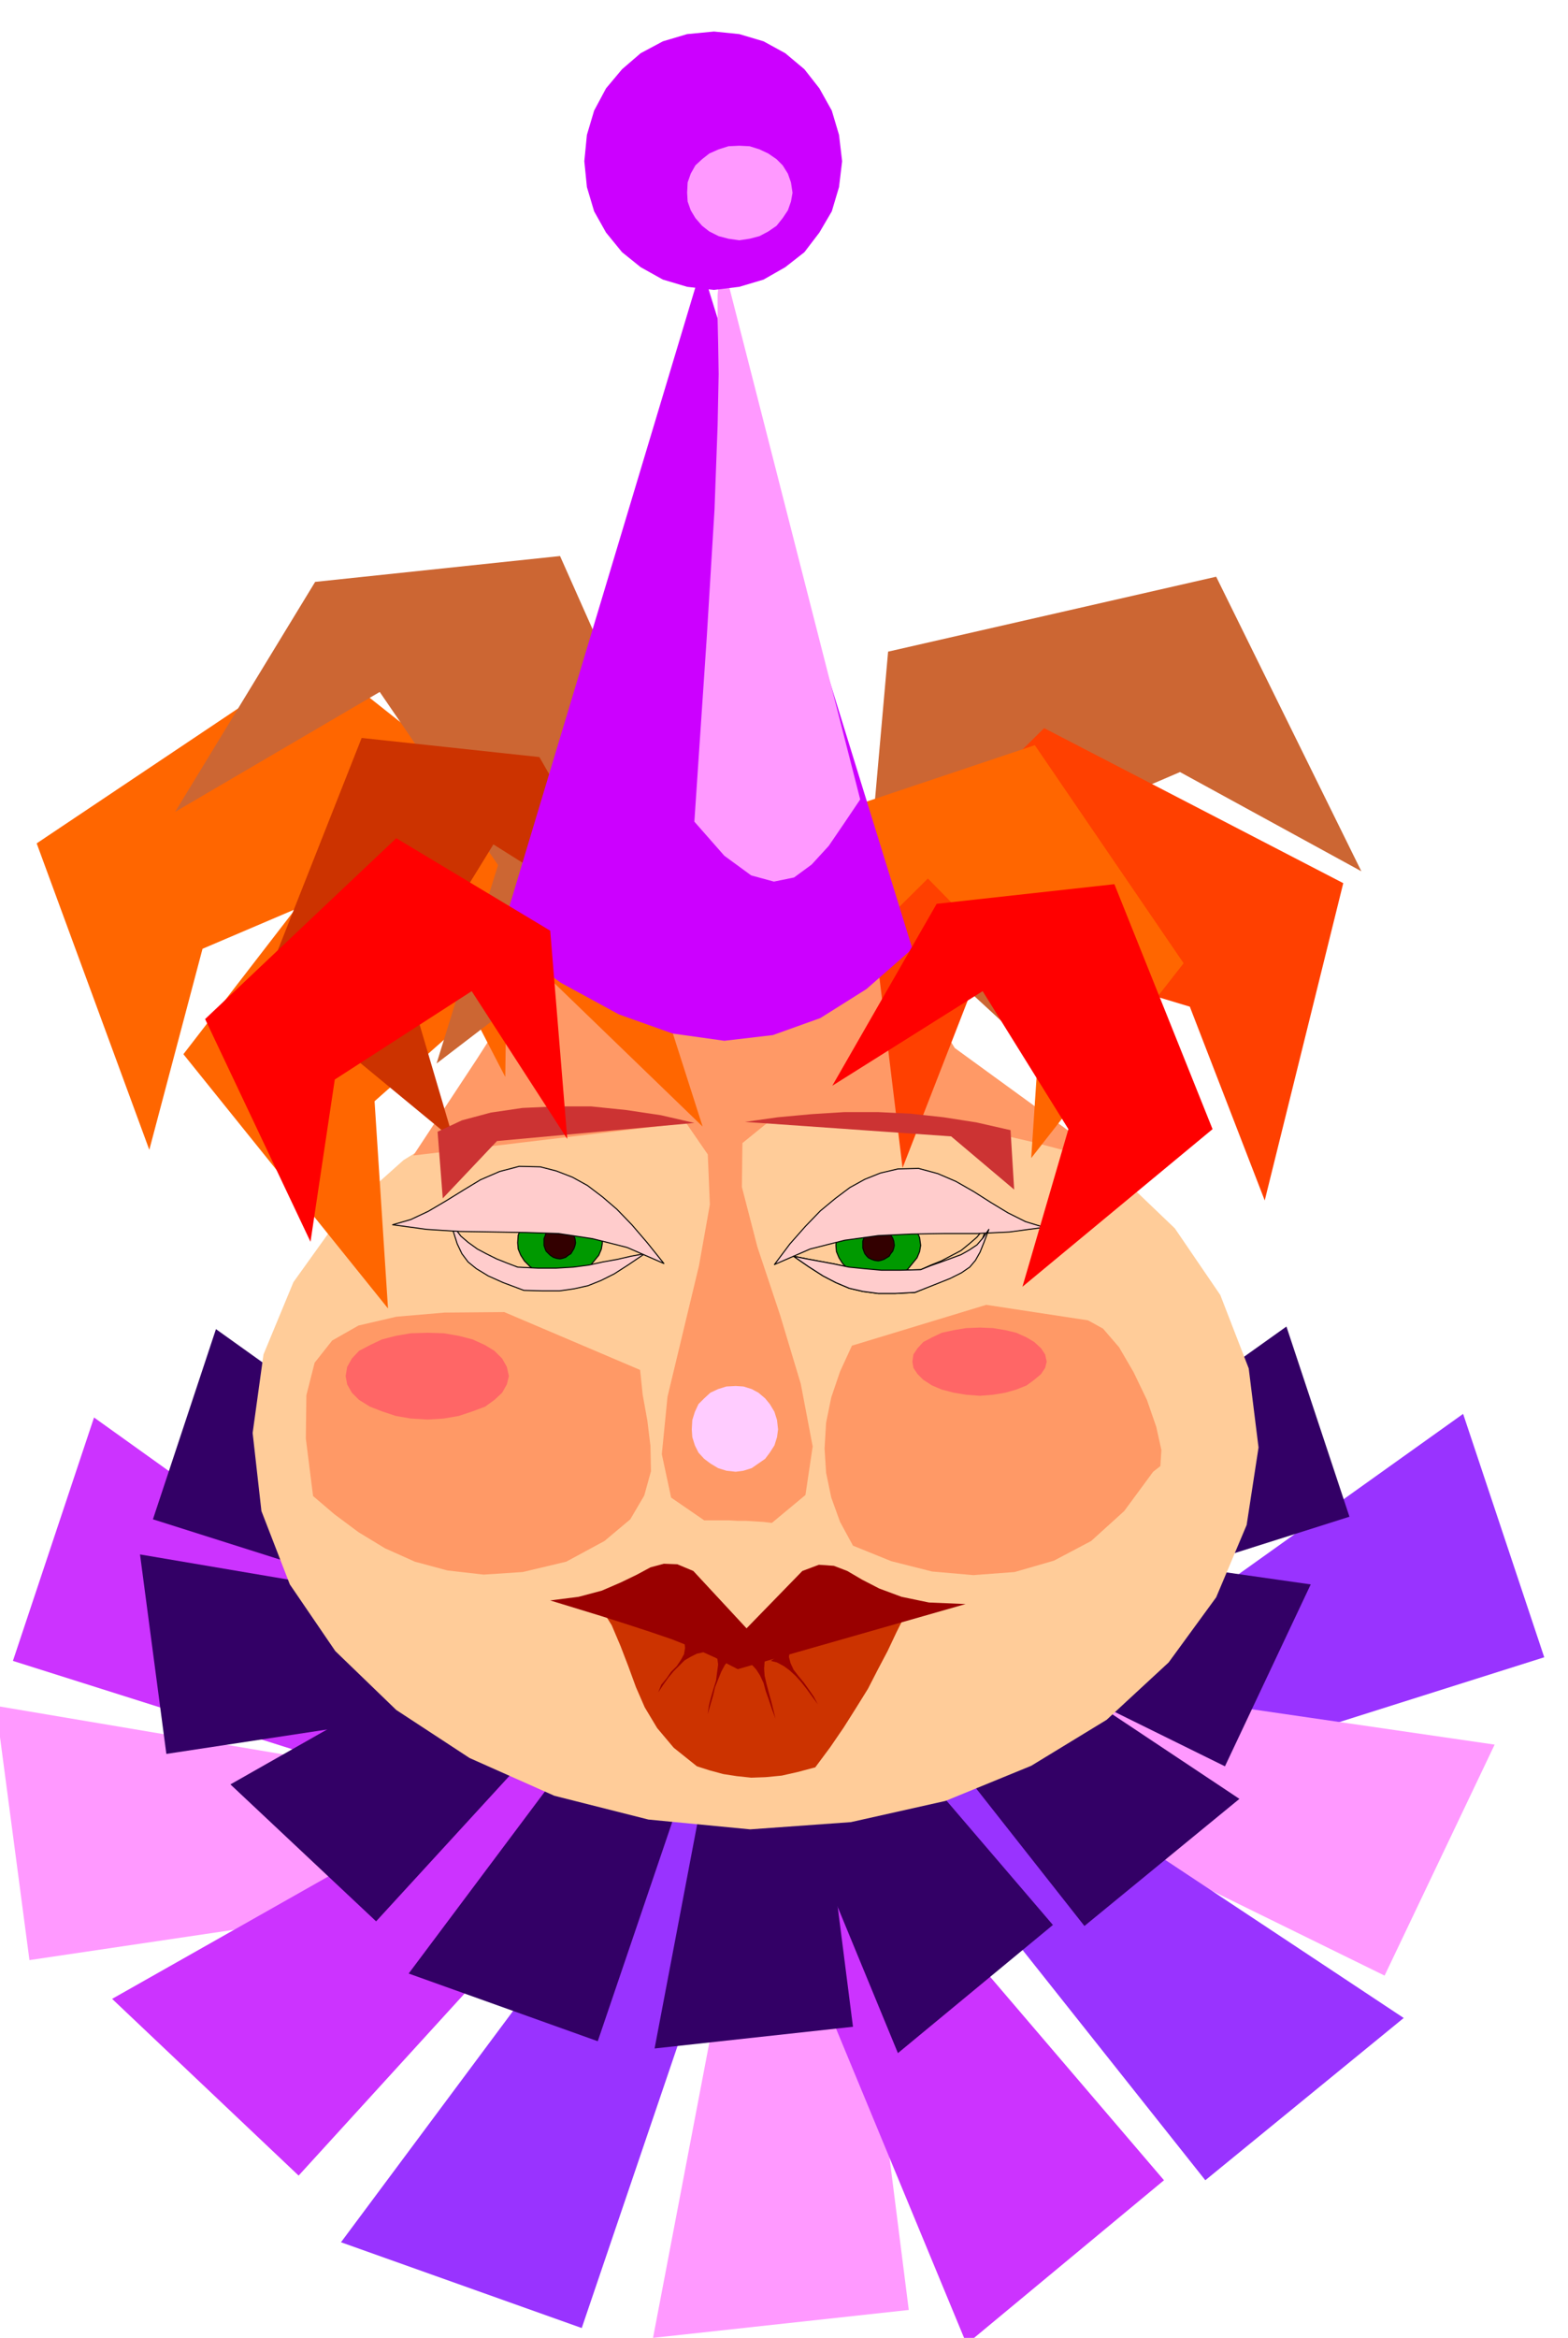 <svg xmlns="http://www.w3.org/2000/svg" fill-rule="evenodd" height="730.931" preserveAspectRatio="none" stroke-linecap="round" viewBox="0 0 3035 4524" width="490.455"><style>.brush1{fill:#c3f}.pen1{stroke:none}.brush2{fill:#93f}.brush3{fill:#f9f}.brush4{fill:#306}.pen2{stroke:#000;stroke-width:2;stroke-linejoin:round}.brush6{fill:#090}.brush7{fill:#300}.brush8{fill:#fcc}.brush9{fill:#c30}.pen3{stroke:none}.brush10{fill:#f96}.brush11{fill:#f60}.brush12{fill:#f66}.brush15{fill:#900}.brush18{fill:#c0f}</style><path class="pen1 brush1" d="m1096 3397-914-654-157 471 993 314 78-131z"/><path class="pen1 brush2" d="m1916 3390 916-654 157 471-993 314-80-131zm-584 46-672 903 466 166 335-986-129-83z"/><path class="pen1 brush3" d="M1100 3488-8 3301l65 492 1032-153 11-152zm680-274 1113 162-213 447-935-459 35-150zm-305 204-211 1106 495-54-131-1036-153-16z"/><path class="pen1 brush1" d="m1194 3315-977 553 361 342 703-771-87-124z"/><path class="pen1 brush2" d="m1780 3284 937 621-384 314-647-815 94-120z"/><path class="pen1 brush1" d="m1440 3495 431 1041 382-317-677-792-136 68z"/><path class="pen1 brush4" d="m1133 3083-715-511-122 368 776 246 61-103zm640-5 717-511 122 368-776 246-63-103zm-455 37-527 704 366 131 262-771-101-64z"/><path class="pen1 brush4" d="m1138 3155-867-147 51 386 804-122 12-117zm529-213 870 124-166 352-732-361 28-115zm-236 159-164 863 384-42-103-809-117-12z"/><path class="pen1 brush4" d="m1210 3019-764 434 282 265 550-600-68-99zm457-25 732 487-300 246-504-640 72-93zm-264 166 335 813 300-248-530-619-105 54z"/><path class="pen1" style="fill:#fc9" d="m489 2773 17 151 55 142 88 129 118 114 142 93 164 73 182 46 197 19 195-14 183-41 166-68 146-89 120-111 92-126 59-140 23-150-19-153-55-142-88-129-117-112-143-95-164-71-182-47-195-17-197 12-184 41-166 67-145 90-122 109-91 127-58 140-21 152z"/><path class="pen2" fill="none" d="M1700 2377h-7l-6 2-6 2-3 5-4 4-2 6-2 6v13l2 6 2 5 4 5 3 3 6 3 6 2 7 1 5-1 6-2 5-3 5-3 3-5 4-5 2-6 1-5-1-8-2-6-4-6-3-4-5-5-5-2-6-2h-5"/><path class="pen2" fill="none" d="m1536 2431 25 5 27 5 27 5 28 6 30 3 33 3h36l40-1 20-9 20-8 19-10 19-10 16-13 15-13 12-15 11-16-9 25-8 22-9 19-11 16-16 13-22 14-30 13-38 16-38 2h-33l-30-4-26-6-26-11-25-13-28-18-29-20"/><path class="pen2 brush6" d="m1700 2342 15 1 16 4 14 5 12 9 9 10 9 12 5 12 2 15-2 12-5 12-9 11-9 11-12 8-14 6-16 4-15 2-17-2-15-4-15-6-11-8-11-11-7-11-5-12-1-12 1-15 5-12 7-12 11-10 11-9 15-5 15-4 17-1z"/><path class="pen2 brush7" d="M1700 2377h-7l-6 2-6 2-3 5-4 4-2 6-2 6v13l2 6 2 5 4 5 3 3 6 3 6 2 7 1 5-1 6-2 5-3 5-3 3-5 4-5 2-6 1-5-1-8-2-6-4-6-3-4-5-5-5-2-6-2h-5z"/><path class="pen2 brush8" d="m1499 2447 69-30 67-17 65-9 64-3 63-1h64l63-3 67-9-36-11-34-17-33-20-33-21-35-20-35-15-37-10-40 1-34 8-30 12-29 16-28 21-29 24-29 30-30 34-30 40z"/><path class="pen2 brush8" d="m1536 2431 25 5 27 5 27 5 28 6 30 3 33 3h36l40-1 20-8 20-7 19-7 19-7 16-9 15-10 12-14 11-16-9 24-8 20-9 16-11 13-16 11-22 11-30 12-38 15-38 2h-33l-30-4-26-6-26-11-25-13-28-18-29-20z"/><path class="pen3 brush9" d="m1161 3108 23 37 17 40 15 39 15 41 17 39 24 40 32 38 45 36 25 8 26 7 26 4 28 3 28-1 31-3 31-7 34-9 29-39 26-38 24-38 23-37 19-37 19-36 17-36 17-34-15 1-24 4-35 4-40 6-48 5-50 5-53 3-52 2-56-1-52-3-48-6-41-6-35-8-25-8-15-8-2-7z"/><path class="pen3 brush10" d="m976 2539 263 112 5 48 9 50 6 49 1 49-13 47-27 46-50 42-74 40-84 20-76 5-70-8-63-17-58-26-51-31-47-35-41-35-14-111 1-84 16-63 34-43 51-29 73-17 93-8 116-1zm1130 16-197-30-260 79-23 50-17 50-10 49-3 50 3 47 10 48 17 47 25 46 74 30 79 20 80 7 80-6 76-22 72-38 64-58 56-76 14-11 2-31-10-45-18-52-26-54-28-48-31-36-29-16z"/><path class="pen3 brush10" d="m1848 2028 319 232-81-27-83-22-86-20-87-14-89-10-87-4-86 1-83 9-48 39-1 85 30 116 44 132 40 133 23 121-14 94-65 54-17-2-16-1-17-1h-16l-17-1h-48l-64-44-18-84 11-111 30-125 31-129 21-118-4-97-42-61-528 63 122-185 140-218 132-139 125-69 118-8 111 44 105 89 100 125 95 153z"/><path class="pen3 brush11" d="m985 1564-372-295-542 363 218 593 103-389 375-160 211 408 7-520z"/><path class="pen3 brush12" d="m828 2579-33 1-29 5-27 7-23 11-21 11-14 15-9 16-3 18 3 16 9 16 14 14 21 13 23 9 27 9 29 5 33 2 31-2 29-5 27-9 24-9 18-13 15-14 9-16 4-16-4-18-9-16-15-15-18-11-24-11-27-7-29-5-31-1z"/><path class="pen3 brush11" d="m1201 1683-448-159-398 516 396 492-26-401 305-270 330 319-159-497z"/><path class="pen3" d="m1677 1735 42-474 635-145 281 570-351-192-375 161 152 434-384-354zM610 1126l474-50 265 596-504 386 119-384-229-335-396 232 271-445z" style="fill:#c63"/><path class="pen3" style="fill:#ff4000" d="m1684 1742 337-333 579 300-152 614-145-375-389-117-167 429-63-518z"/><path class="pen3 brush9" d="m1044 1465-344-37-188 476 366 302-89-302 166-270 291 183-202-352z"/><path class="pen2 brush6" d="m1084 2337-18 1-14 4-15 6-11 9-11 9-7 12-5 12-1 15 1 12 5 12 7 11 11 11 11 8 15 6 14 4 18 2 15-2 16-4 13-6 13-8 9-11 9-11 5-12 2-12-2-15-5-12-9-12-9-9-13-9-13-6-16-4-15-1z"/><path class="pen2 brush7" d="M1084 2375h5l6 1 5 2 5 4 3 4 3 6 2 5 1 8-1 5-2 6-3 5-3 5-5 3-5 4-6 2-5 1-7-1-6-2-6-4-3-3-5-5-2-5-2-6v-13l2-5 2-6 5-4 3-4 6-2 6-1h7z"/><path class="pen2 brush8" d="m1248 2426-27 5-26 6-28 5-27 6-30 4-33 2h-36l-39-2-21-8-20-8-20-10-17-9-18-13-14-12-12-16-9-15 7 24 7 22 9 19 12 16 16 13 23 14 29 13 40 15 36 1h33l28-4 27-6 25-10 26-13 28-18 31-21z"/><path class="pen2 brush8" d="m1285 2445-71-31-67-17-66-10-63-2-64-1-64-1-64-4-66-9 35-10 34-16 34-20 34-21 33-20 37-16 38-10 41 1 31 8 31 12 29 16 29 22 28 24 29 30 30 35 32 40z"/><path class="pen3 brush15" d="m1065 3097 55-7 45-12 37-16 31-15 26-14 26-7 26 1 31 13 103 111 108-111 32-12 29 2 26 10 29 17 33 17 43 16 53 11 71 3-441 126-43-22-42-19-43-17-44-15-46-15-47-15-49-15-49-15z"/><path class="pen3 brush12" d="m1897 2569-27 1-24 4-23 5-19 9-17 9-11 12-8 12-2 14 2 12 8 12 11 11 17 11 19 8 23 6 24 4 27 2 25-2 24-4 21-6 20-8 15-11 13-11 8-12 3-12-3-14-8-12-13-12-15-9-20-9-21-5-24-4-25-1z"/><path class="pen3" style="fill:#fcf" d="m1424 2682 15 1 16 5 13 7 13 11 9 11 9 15 5 16 2 18-2 15-5 16-9 14-9 12-13 9-13 9-16 5-15 2-18-2-16-5-15-9-12-9-11-12-7-14-5-16-1-15 1-18 5-16 7-15 11-11 12-11 15-7 16-5 18-1z"/><path class="pen3 brush15" d="m1325 3179 1 10-2 12-6 11-8 12-11 11-9 13-10 12-6 15 10-15 10-14 10-12 11-11 10-10 12-7 12-6 14-3-10-6-9-3-10-5-9-4zm59 16 4 11 2 15-2 15-2 16-5 16-5 17-4 16-2 16 5-18 5-17 4-17 6-15 6-15 7-13 9-11 12-7-10-2-10-2-10-3-10-2zm103 9-7 11-1 14 1 14 4 17 4 15 5 18 4 16 4 17-7-19-6-18-6-17-4-15-7-15-7-11-9-10-10-7 10-4 11-2 10-3 11-1zm42-9-2 11 3 12 6 13 10 13 10 12 10 14 9 13 8 15-11-15-11-15-11-14-10-11-12-11-11-8-13-7-12-3 9-6 10-5 9-5 9-3z"/><path class="pen3" d="m1344 2173-382 35-105 111-10-129 47-22 56-15 61-9 66-3h67l68 7 67 10 65 15zm98-2 399 28 122 103-7-115-66-15-64-10-64-7-63-3h-64l-64 4-65 6-64 9z" style="fill:#c33"/><path class="pen3 brush11" d="m1675 1552 328-110 288 422-295 377 21-316-221-225-241 239 120-387z"/><path class="pen3 brush18" d="m967 1817 391-1301 408 1320-89 78-89 56-92 33-94 11-100-14-104-37-112-61-119-85z"/><path class="pen3" d="m1065 1801-298-179-370 350 204 431 47-314 265-171 185 286-33-403zm748-52 344-38 190 474-368 305 89-305-166-267-291 183 202-352z" style="fill:red"/><path class="pen3 brush3" d="m1396 495-7 76v49l1 43 1 61-2 99-6 163-15 247-24 357 58 66 52 38 44 12 39-8 34-25 33-36 30-44 31-46-269-1052z"/><path class="pen3 brush18" d="m1382 61-52 5-47 14-43 23-36 31-31 37-23 43-14 47-5 51 5 50 14 47 23 41 31 38 36 29 43 24 47 14 52 6 49-6 47-14 42-24 37-29 29-38 24-41 14-47 6-50-6-51-14-47-24-43-29-37-37-31-42-23-47-14-49-5z"/><path class="pen3 brush3" d="m1431 282 20 1 19 6 17 8 16 11 12 12 10 16 6 17 3 20-3 17-6 17-10 15-12 15-16 11-17 9-19 5-20 3-21-3-19-5-18-9-14-11-13-15-9-15-6-17-1-17 1-20 6-17 9-16 13-12 14-11 18-8 19-6 21-1z"/></svg>
